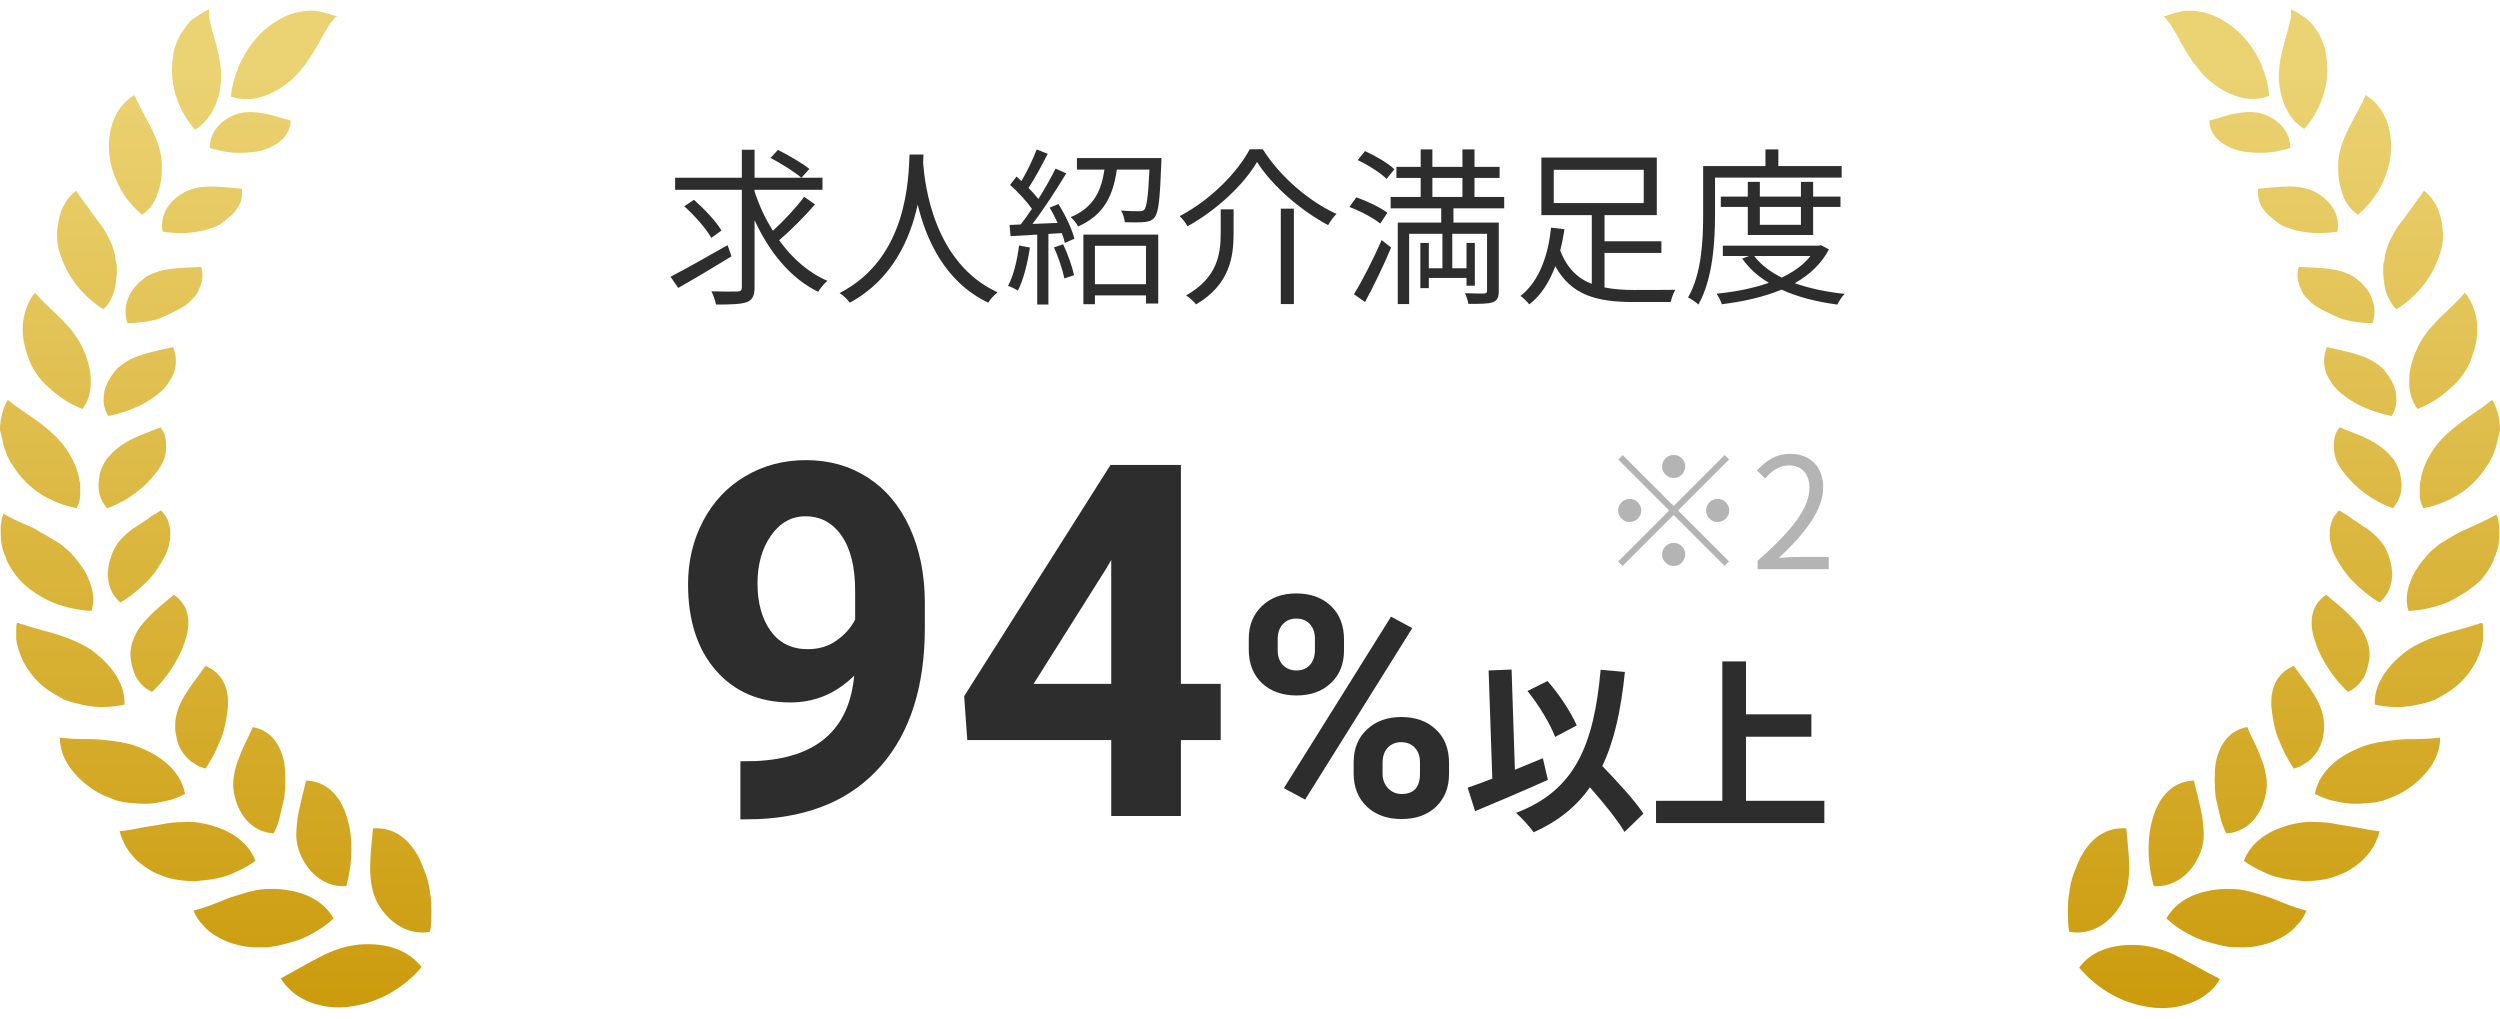 <svg width="162" height="66" viewBox="0 0 162 66" fill="none" xmlns="http://www.w3.org/2000/svg">
<path d="M14.319 5.298C14.364 4.933 14.319 4.523 14.273 4.158C14.227 3.793 14.136 3.383 14.045 3.018C13.954 2.653 13.817 2.243 13.726 1.878C13.68 1.695 13.634 1.467 13.589 1.285C13.543 1.194 13.543 1.057 13.543 0.966V0.783C13.543 0.738 13.543 0.647 13.543 0.601C13.406 0.692 13.361 0.692 13.27 0.738C13.178 0.783 13.133 0.829 13.042 0.875C12.905 0.966 12.768 1.057 12.631 1.148C12.449 1.239 12.312 1.376 12.221 1.513C12.084 1.65 11.993 1.787 11.902 1.923C11.491 2.471 11.218 3.2 11.172 4.021C10.99 5.617 11.628 7.259 12.631 8.399C13.543 7.852 14.182 6.803 14.319 5.298Z" fill="url(#paint0_linear_3994_9475)"/>
<path d="M18.742 5.298C19.061 5.024 19.335 4.751 19.608 4.386C19.882 4.067 20.11 3.702 20.338 3.337C20.566 2.972 20.794 2.562 20.976 2.197C21.113 2.015 21.204 1.832 21.341 1.604C21.387 1.513 21.478 1.422 21.569 1.331L21.66 1.194C21.706 1.148 21.751 1.103 21.843 1.057C21.66 1.012 21.615 0.966 21.523 0.966C21.432 0.92 21.341 0.92 21.25 0.875C21.067 0.829 20.885 0.784 20.703 0.738C20.52 0.692 20.338 0.692 20.155 0.692C19.973 0.692 19.791 0.692 19.608 0.738C18.833 0.829 18.103 1.194 17.374 1.741C15.96 2.881 15.139 4.614 14.957 6.256C16.097 6.666 17.419 6.347 18.742 5.298Z" fill="url(#paint1_linear_3994_9475)"/>
<path d="M18.012 7.578C17.693 7.487 17.419 7.396 17.1 7.35C16.781 7.304 16.507 7.259 16.188 7.259C15.915 7.259 15.595 7.304 15.322 7.396C14.182 7.806 13.589 8.672 13.589 9.584C14.182 9.767 14.82 9.904 15.459 9.904C16.097 9.904 16.69 9.858 17.191 9.676C18.24 9.311 18.833 8.627 18.833 7.806C18.605 7.76 18.331 7.669 18.012 7.578Z" fill="url(#paint2_linear_3994_9475)"/>
<path d="M7.251 10.907C7.387 11.317 7.524 11.682 7.707 12.047C8.071 12.776 8.619 13.415 9.211 13.916C9.667 13.597 10.032 13.141 10.215 12.548C10.306 12.275 10.397 11.956 10.443 11.636C10.488 11.317 10.488 10.952 10.488 10.542C10.443 9.767 10.169 9.037 9.804 8.308C9.439 7.578 9.029 6.894 8.71 6.164C7.661 6.757 6.977 8.08 7.068 9.721C7.068 10.132 7.159 10.542 7.251 10.907Z" fill="url(#paint3_linear_3994_9475)"/>
<path d="M15.367 13.506C15.504 13.324 15.595 13.096 15.641 12.913C15.687 12.685 15.687 12.457 15.687 12.229C14.41 12.138 13.042 11.864 11.947 12.457C10.853 13.05 10.351 14.053 10.534 15.011C11.172 15.102 11.856 15.148 12.495 15.056C12.814 15.011 13.133 14.965 13.407 14.874C13.68 14.783 13.999 14.692 14.227 14.555C14.729 14.19 15.139 13.871 15.367 13.506Z" fill="url(#paint4_linear_3994_9475)"/>
<path d="M4.925 18.431C5.426 19.069 6.065 19.662 6.703 20.027C6.931 19.845 7.068 19.616 7.205 19.343C7.342 19.069 7.433 18.796 7.478 18.522C7.524 18.203 7.57 17.884 7.57 17.564C7.57 17.473 7.57 17.382 7.57 17.291C7.57 17.2 7.57 17.108 7.524 17.017C7.478 16.835 7.478 16.652 7.433 16.47C7.342 16.06 7.205 15.695 7.022 15.376C6.84 15.011 6.658 14.692 6.384 14.372C6.156 14.053 5.882 13.688 5.654 13.369C5.426 13.05 5.153 12.685 4.925 12.366C4.423 12.731 4.058 13.324 3.876 13.962C3.785 14.281 3.739 14.646 3.693 15.056C3.693 15.421 3.693 15.832 3.83 16.242C4.058 17.017 4.423 17.792 4.925 18.431Z" fill="url(#paint5_linear_3994_9475)"/>
<path d="M11.993 19.799C12.13 19.708 12.221 19.616 12.312 19.525C12.403 19.434 12.495 19.343 12.586 19.252C12.768 19.069 12.859 18.841 12.95 18.613C13.133 18.203 13.178 17.747 13.042 17.291C12.403 17.336 11.719 17.336 11.035 17.428C10.716 17.473 10.397 17.519 10.078 17.656C9.804 17.747 9.485 17.884 9.257 18.112C8.983 18.294 8.801 18.522 8.618 18.75C8.436 18.978 8.345 19.206 8.254 19.48C8.071 19.981 8.117 20.483 8.254 20.939C8.938 20.939 9.622 20.848 10.26 20.665C10.898 20.392 11.491 20.118 11.993 19.799Z" fill="url(#paint6_linear_3994_9475)"/>
<path d="M2.371 24.222C2.599 24.587 2.918 24.906 3.238 25.18C3.876 25.773 4.56 26.183 5.335 26.502C5.7 26.046 5.882 25.453 5.882 24.815C5.882 24.496 5.882 24.177 5.791 23.812C5.7 23.447 5.609 23.082 5.426 22.717C5.29 22.352 5.062 21.988 4.834 21.669C4.697 21.486 4.606 21.349 4.469 21.212C4.332 21.076 4.195 20.893 4.058 20.756C3.466 20.164 2.827 19.616 2.28 18.978C2.052 19.206 1.915 19.48 1.778 19.799C1.642 20.118 1.55 20.437 1.505 20.802C1.414 21.532 1.505 22.307 1.824 23.128C1.915 23.492 2.143 23.903 2.371 24.222Z" fill="url(#paint7_linear_3994_9475)"/>
<path d="M7.022 24.678C6.977 24.815 6.885 24.952 6.84 25.088C6.794 25.225 6.749 25.362 6.749 25.499C6.657 26.046 6.749 26.548 7.022 26.958C7.706 26.821 8.39 26.593 8.983 26.32C9.302 26.183 9.576 26 9.85 25.818C10.123 25.636 10.351 25.453 10.579 25.225C10.807 24.997 10.944 24.769 11.081 24.541C11.217 24.313 11.309 24.085 11.354 23.857C11.445 23.401 11.4 22.945 11.217 22.489C10.898 22.581 10.534 22.626 10.214 22.717C9.895 22.808 9.53 22.854 9.211 22.991C8.573 23.173 7.98 23.492 7.524 23.948C7.341 24.177 7.159 24.45 7.022 24.678Z" fill="url(#paint8_linear_3994_9475)"/>
<path d="M0.274 29.01C0.41 29.375 0.547 29.785 0.821 30.15C1.049 30.515 1.322 30.88 1.642 31.199C1.961 31.518 2.28 31.792 2.645 32.02C3.374 32.476 4.195 32.795 4.97 32.932C5.107 32.658 5.198 32.385 5.198 32.066C5.198 31.929 5.198 31.746 5.198 31.61C5.198 31.473 5.198 31.29 5.153 31.154C5.062 30.515 4.788 29.831 4.332 29.147C3.876 28.463 3.238 27.916 2.599 27.414C1.915 26.913 1.186 26.457 0.502 25.909C0.182 26.457 0 27.141 0 27.87C0.091 28.235 0.182 28.645 0.274 29.01Z" fill="url(#paint9_linear_3994_9475)"/>
<path d="M6.384 31.473C6.384 31.746 6.43 32.02 6.521 32.248C6.612 32.476 6.749 32.704 6.931 32.932C7.615 32.704 8.254 32.339 8.801 31.929C9.074 31.701 9.348 31.518 9.576 31.245C9.804 31.017 10.032 30.743 10.214 30.515C10.306 30.378 10.397 30.241 10.443 30.15C10.534 30.013 10.579 29.877 10.625 29.785C10.716 29.512 10.762 29.284 10.762 29.056C10.762 28.919 10.762 28.828 10.762 28.691C10.762 28.554 10.716 28.463 10.716 28.326C10.671 28.098 10.534 27.87 10.397 27.688C9.758 27.961 9.074 28.189 8.436 28.509C7.843 28.828 7.296 29.238 6.886 29.785C6.703 30.059 6.566 30.378 6.475 30.652C6.43 30.88 6.384 31.199 6.384 31.473Z" fill="url(#paint10_linear_3994_9475)"/>
<path d="M3.42 39.042C4.241 39.361 5.061 39.544 5.928 39.59C6.11 38.997 6.065 38.404 5.837 37.766C5.791 37.674 5.791 37.629 5.745 37.538C5.7 37.446 5.7 37.401 5.654 37.309C5.563 37.173 5.517 36.99 5.381 36.853C5.198 36.534 4.925 36.215 4.651 35.896C4.514 35.759 4.332 35.577 4.195 35.486C4.058 35.349 3.876 35.212 3.693 35.121C3.329 34.893 2.964 34.665 2.599 34.482C2.234 34.209 1.824 34.072 1.413 33.889C1.003 33.707 0.638 33.525 0.228 33.297C0.182 33.433 0.091 33.616 0.091 33.798C0.091 33.889 0.045 33.981 0.045 34.072C0.045 34.163 0.045 34.254 0.045 34.345C0.045 34.71 0.045 35.075 0.137 35.44C0.182 35.622 0.228 35.805 0.319 35.987C0.365 36.078 0.41 36.169 0.41 36.261C0.456 36.352 0.501 36.443 0.547 36.534C0.729 36.899 1.003 37.264 1.277 37.583C1.824 38.176 2.599 38.678 3.42 39.042Z" fill="url(#paint11_linear_3994_9475)"/>
<path d="M7.798 39.042C8.436 38.678 9.029 38.176 9.53 37.674C10.032 37.173 10.397 36.58 10.716 35.987C10.853 35.668 10.944 35.394 10.99 35.121C11.035 34.984 11.035 34.847 11.035 34.71C11.035 34.573 11.035 34.437 11.035 34.345C10.99 34.117 10.944 33.844 10.853 33.661C10.762 33.433 10.579 33.251 10.442 33.069C10.123 33.251 9.804 33.433 9.53 33.661C9.211 33.844 8.938 34.072 8.618 34.254C8.071 34.665 7.524 35.166 7.296 35.805C7.159 36.124 7.068 36.443 7.022 36.762C7.022 36.899 6.977 37.081 6.977 37.218C6.977 37.355 7.022 37.492 7.022 37.629C7.114 38.221 7.387 38.678 7.798 39.042Z" fill="url(#paint12_linear_3994_9475)"/>
<path d="M5.472 45.7C6.338 45.882 7.25 45.837 8.071 45.654C8.117 44.423 7.387 43.238 6.019 42.189C5.29 41.687 4.514 41.368 3.648 41.094C3.238 40.958 2.782 40.866 2.371 40.73C2.143 40.684 1.915 40.593 1.733 40.547C1.642 40.502 1.505 40.456 1.414 40.456C1.322 40.41 1.186 40.365 1.094 40.365C1.049 40.547 1.049 40.73 1.049 40.866C1.049 41.049 1.049 41.231 1.049 41.414C1.094 41.824 1.231 42.189 1.368 42.554C1.505 42.918 1.733 43.283 2.006 43.648C2.28 44.013 2.599 44.332 2.964 44.606C3.329 44.879 3.739 45.107 4.15 45.335C4.606 45.518 5.062 45.609 5.472 45.7Z" fill="url(#paint13_linear_3994_9475)"/>
<path d="M8.71 43.648C8.938 44.195 9.348 44.606 9.85 44.834C10.397 44.332 10.898 43.694 11.263 43.101C11.446 42.782 11.628 42.462 11.765 42.143C11.902 41.824 11.993 41.505 12.084 41.231C12.403 40 12.084 39.088 11.263 38.541C10.716 38.997 10.078 39.498 9.622 40C9.348 40.274 9.12 40.547 8.938 40.821C8.755 41.14 8.618 41.459 8.527 41.778C8.436 42.143 8.436 42.462 8.482 42.782C8.527 43.101 8.618 43.374 8.71 43.648Z" fill="url(#paint14_linear_3994_9475)"/>
<path d="M9.439 52.084C9.895 52.084 10.351 51.993 10.762 51.902C11.218 51.81 11.628 51.628 11.993 51.446C11.765 50.214 10.807 49.166 9.166 48.482C8.345 48.117 7.479 48.026 6.612 47.934C6.156 47.889 5.7 47.889 5.244 47.889C4.788 47.889 4.332 47.843 3.876 47.798C3.876 48.527 4.15 49.257 4.651 49.895C5.153 50.534 5.837 51.126 6.703 51.537C6.931 51.628 7.159 51.719 7.387 51.81C7.615 51.902 7.843 51.947 8.071 51.993C8.527 52.038 8.983 52.084 9.439 52.084Z" fill="url(#paint15_linear_3994_9475)"/>
<path d="M11.492 48.026C11.583 48.345 11.72 48.618 11.902 48.846C12.084 49.074 12.267 49.302 12.54 49.439C12.677 49.53 12.768 49.576 12.905 49.667C13.042 49.713 13.179 49.758 13.316 49.804C13.543 49.485 13.726 49.12 13.908 48.801C14.091 48.436 14.228 48.071 14.364 47.752C14.501 47.387 14.592 47.022 14.638 46.703C14.684 46.521 14.684 46.338 14.729 46.202C14.729 46.019 14.775 45.882 14.775 45.7C14.82 44.377 14.273 43.557 13.316 43.146C12.449 44.377 11.309 45.609 11.355 47.068C11.355 47.25 11.355 47.433 11.4 47.615C11.446 47.706 11.446 47.889 11.492 48.026Z" fill="url(#paint16_linear_3994_9475)"/>
<path d="M17.739 53.999C17.921 53.634 18.058 53.27 18.149 52.859C18.24 52.449 18.332 52.084 18.423 51.674C18.514 50.898 18.514 50.123 18.423 49.439C18.149 48.071 17.42 47.296 16.371 47.114C16.234 47.478 16.052 47.843 15.869 48.208C15.687 48.573 15.55 48.938 15.413 49.302C15.276 49.667 15.185 50.032 15.14 50.397C15.094 50.762 15.094 51.126 15.185 51.491C15.504 53.042 16.553 53.954 17.739 53.999Z" fill="url(#paint17_linear_3994_9475)"/>
<path d="M14.045 56.918C14.501 56.826 14.957 56.69 15.367 56.462C15.778 56.279 16.188 56.051 16.553 55.778C16.097 54.592 14.957 53.726 13.178 53.361C12.723 53.27 12.312 53.224 11.856 53.27C11.4 53.27 10.99 53.315 10.534 53.406C10.078 53.498 9.622 53.543 9.166 53.634C8.71 53.726 8.254 53.817 7.752 53.862C7.843 54.227 7.98 54.546 8.162 54.866C8.345 55.185 8.618 55.504 8.892 55.778C9.211 56.051 9.53 56.279 9.941 56.507C10.351 56.69 10.762 56.872 11.218 56.963C11.674 57.054 12.175 57.1 12.631 57.1C13.133 57.054 13.634 57.009 14.045 56.918Z" fill="url(#paint18_linear_3994_9475)"/>
<path d="M19.836 50.579C19.654 51.355 19.426 52.175 19.289 52.951C19.243 53.361 19.198 53.726 19.198 54.136C19.198 54.501 19.289 54.911 19.426 55.276C20.018 56.735 21.204 57.511 22.435 57.419C22.891 55.823 22.891 54.045 22.39 52.677C21.888 51.309 20.976 50.625 19.836 50.579Z" fill="url(#paint19_linear_3994_9475)"/>
<path d="M27.862 60.383C27.953 59.973 27.953 59.517 27.953 59.106C27.953 58.696 27.953 58.24 27.862 57.83C27.816 57.419 27.725 57.009 27.588 56.644C27.451 56.279 27.315 55.914 27.132 55.55C26.402 54.182 25.354 53.589 24.168 53.68C24.031 55.322 23.712 57.146 24.487 58.559C25.308 59.973 26.631 60.611 27.862 60.383Z" fill="url(#paint20_linear_3994_9475)"/>
<path d="M21.615 59.517C20.976 58.377 19.699 57.693 17.875 57.602C17.419 57.602 16.963 57.602 16.553 57.693C16.097 57.784 15.687 57.921 15.231 58.058C14.775 58.195 14.364 58.377 13.908 58.559C13.452 58.742 12.996 58.879 12.54 59.015C12.677 59.335 12.859 59.654 13.133 59.927C13.361 60.201 13.68 60.475 13.999 60.657C14.683 61.067 15.504 61.341 16.462 61.387C16.69 61.387 16.918 61.387 17.191 61.387C17.419 61.387 17.647 61.341 17.921 61.295C18.377 61.204 18.833 61.067 19.289 60.931C20.155 60.611 20.976 60.11 21.615 59.517Z" fill="url(#paint21_linear_3994_9475)"/>
<path d="M23.303 61.204C22.847 61.25 22.391 61.341 21.98 61.478C21.57 61.614 21.114 61.797 20.704 62.025C19.883 62.435 19.062 62.937 18.196 63.393C18.925 64.624 20.476 65.399 22.391 65.263C23.349 65.171 24.261 64.898 25.127 64.442C25.948 63.986 26.723 63.393 27.316 62.663C26.495 61.614 25.127 61.067 23.303 61.204Z" fill="url(#paint22_linear_3994_9475)"/>
<path d="M147.681 5.298C147.636 4.933 147.681 4.523 147.727 4.158C147.773 3.793 147.864 3.383 147.955 3.018C148.046 2.653 148.183 2.243 148.274 1.878C148.32 1.695 148.365 1.467 148.411 1.285C148.457 1.194 148.457 1.057 148.457 0.966V0.783C148.457 0.738 148.457 0.647 148.457 0.601C148.593 0.692 148.639 0.692 148.73 0.738C148.821 0.783 148.867 0.829 148.958 0.875C149.095 0.966 149.232 1.057 149.369 1.148C149.505 1.239 149.642 1.376 149.733 1.467C149.87 1.604 149.961 1.741 150.053 1.878C150.463 2.425 150.737 3.155 150.782 3.976C150.965 5.572 150.326 7.213 149.323 8.353C148.457 7.852 147.818 6.803 147.681 5.298Z" fill="url(#paint23_linear_3994_9475)"/>
<path d="M143.258 5.298C142.939 5.024 142.665 4.751 142.392 4.386C142.118 4.067 141.89 3.702 141.662 3.337C141.434 2.972 141.206 2.562 141.024 2.197C140.887 2.015 140.796 1.832 140.659 1.604C140.613 1.513 140.522 1.422 140.431 1.331L140.34 1.194C140.294 1.148 140.249 1.103 140.157 1.057C140.34 1.057 140.385 1.012 140.522 0.966C140.613 0.92 140.705 0.92 140.796 0.875C140.978 0.829 141.161 0.784 141.343 0.738C141.525 0.692 141.708 0.692 141.89 0.692C142.073 0.692 142.255 0.692 142.437 0.738C143.213 0.829 143.942 1.194 144.672 1.741C146.085 2.836 146.906 4.568 147.043 6.21C145.903 6.666 144.581 6.347 143.258 5.298Z" fill="url(#paint24_linear_3994_9475)"/>
<path d="M143.988 7.578C144.307 7.487 144.58 7.396 144.9 7.35C145.219 7.304 145.492 7.259 145.812 7.259C146.085 7.259 146.405 7.304 146.678 7.396C147.818 7.806 148.411 8.672 148.411 9.584C147.818 9.767 147.18 9.904 146.541 9.904C145.903 9.904 145.31 9.858 144.808 9.676C143.76 9.311 143.167 8.627 143.167 7.806C143.395 7.76 143.668 7.669 143.988 7.578Z" fill="url(#paint25_linear_3994_9475)"/>
<path d="M154.749 10.907C154.613 11.317 154.476 11.682 154.293 12.047C153.929 12.776 153.381 13.415 152.789 13.916C152.333 13.597 151.968 13.141 151.785 12.548C151.694 12.275 151.603 11.956 151.557 11.636C151.512 11.317 151.512 10.952 151.512 10.542C151.557 9.767 151.831 9.037 152.196 8.308C152.561 7.578 152.971 6.894 153.29 6.164C154.339 6.757 155.023 8.08 154.932 9.721C154.932 10.132 154.841 10.542 154.749 10.907Z" fill="url(#paint26_linear_3994_9475)"/>
<path d="M146.633 13.506C146.496 13.324 146.405 13.096 146.359 12.913C146.313 12.685 146.313 12.457 146.313 12.229C147.59 12.138 148.958 11.864 150.053 12.457C151.147 13.05 151.649 14.053 151.466 15.011C150.828 15.102 150.144 15.148 149.505 15.056C149.186 15.011 148.867 14.965 148.593 14.874C148.32 14.783 148.001 14.692 147.773 14.555C147.271 14.19 146.861 13.871 146.633 13.506Z" fill="url(#paint27_linear_3994_9475)"/>
<path d="M157.075 18.431C156.574 19.069 155.935 19.662 155.297 20.027C155.069 19.845 154.932 19.616 154.795 19.343C154.658 19.069 154.567 18.796 154.521 18.522C154.476 18.203 154.43 17.884 154.43 17.564C154.43 17.473 154.43 17.382 154.43 17.291C154.43 17.2 154.43 17.108 154.476 17.017C154.521 16.835 154.521 16.652 154.567 16.47C154.658 16.06 154.795 15.695 154.978 15.376C155.16 15.011 155.342 14.692 155.616 14.372C155.844 14.053 156.118 13.688 156.346 13.369C156.574 13.05 156.847 12.685 157.075 12.366C157.577 12.731 157.942 13.324 158.124 13.962C158.215 14.281 158.261 14.646 158.306 15.056C158.306 15.421 158.306 15.832 158.17 16.242C157.942 17.017 157.577 17.792 157.075 18.431Z" fill="url(#paint28_linear_3994_9475)"/>
<path d="M150.007 19.799C149.87 19.708 149.779 19.616 149.688 19.525C149.597 19.434 149.505 19.343 149.414 19.252C149.232 19.069 149.141 18.841 149.049 18.613C148.867 18.203 148.821 17.747 148.958 17.291C149.597 17.336 150.281 17.336 150.965 17.428C151.284 17.473 151.603 17.519 151.922 17.656C152.196 17.747 152.515 17.884 152.743 18.112C153.017 18.294 153.199 18.522 153.381 18.75C153.564 18.978 153.655 19.206 153.746 19.48C153.929 19.981 153.883 20.483 153.746 20.939C153.062 20.939 152.378 20.848 151.74 20.665C151.101 20.392 150.509 20.118 150.007 19.799Z" fill="url(#paint29_linear_3994_9475)"/>
<path d="M159.629 24.222C159.401 24.587 159.081 24.906 158.762 25.18C158.124 25.773 157.44 26.183 156.665 26.502C156.3 26.046 156.117 25.453 156.117 24.815C156.117 24.496 156.117 24.177 156.209 23.812C156.3 23.447 156.391 23.082 156.573 22.717C156.71 22.352 156.938 21.988 157.166 21.669C157.303 21.486 157.394 21.349 157.531 21.212C157.668 21.076 157.805 20.893 157.941 20.756C158.534 20.164 159.173 19.616 159.72 18.978C159.948 19.206 160.085 19.48 160.221 19.799C160.358 20.118 160.449 20.437 160.495 20.802C160.586 21.532 160.495 22.307 160.176 23.128C160.085 23.492 159.857 23.903 159.629 24.222Z" fill="url(#paint30_linear_3994_9475)"/>
<path d="M154.978 24.678C155.023 24.815 155.114 24.952 155.16 25.088C155.206 25.225 155.251 25.362 155.251 25.499C155.342 26.046 155.251 26.548 154.978 26.958C154.293 26.821 153.609 26.593 153.017 26.32C152.697 26.183 152.424 26 152.15 25.818C151.877 25.636 151.649 25.453 151.421 25.225C151.193 24.997 151.056 24.769 150.919 24.541C150.782 24.313 150.691 24.085 150.645 23.857C150.554 23.401 150.6 22.945 150.782 22.489C151.101 22.581 151.466 22.626 151.785 22.717C152.105 22.808 152.469 22.854 152.789 22.991C153.427 23.173 154.02 23.492 154.476 23.948C154.658 24.177 154.841 24.45 154.978 24.678Z" fill="url(#paint31_linear_3994_9475)"/>
<path d="M161.726 29.01C161.59 29.375 161.453 29.785 161.179 30.15C160.951 30.515 160.678 30.88 160.358 31.199C160.039 31.518 159.72 31.792 159.355 32.02C158.626 32.476 157.805 32.795 157.03 32.932C156.893 32.658 156.802 32.385 156.802 32.066C156.802 31.929 156.802 31.746 156.802 31.61C156.802 31.473 156.802 31.29 156.847 31.154C156.938 30.515 157.212 29.831 157.668 29.147C158.124 28.463 158.762 27.916 159.401 27.414C160.085 26.913 160.814 26.457 161.498 25.909C161.818 26.457 162 27.141 162 27.87C161.909 28.235 161.818 28.645 161.726 29.01Z" fill="url(#paint32_linear_3994_9475)"/>
<path d="M155.616 31.473C155.616 31.746 155.57 32.02 155.479 32.248C155.388 32.476 155.251 32.704 155.069 32.932C154.385 32.704 153.746 32.339 153.199 31.929C152.925 31.701 152.652 31.518 152.424 31.245C152.196 31.017 151.968 30.743 151.785 30.515C151.694 30.378 151.603 30.241 151.557 30.15C151.466 30.013 151.421 29.877 151.375 29.785C151.284 29.512 151.238 29.284 151.238 29.056C151.238 28.919 151.238 28.828 151.238 28.691C151.238 28.554 151.284 28.463 151.284 28.326C151.329 28.098 151.466 27.87 151.603 27.688C152.241 27.961 152.925 28.189 153.564 28.509C154.157 28.828 154.704 29.238 155.114 29.785C155.297 30.059 155.433 30.378 155.525 30.652C155.57 30.88 155.616 31.199 155.616 31.473Z" fill="url(#paint33_linear_3994_9475)"/>
<path d="M158.58 39.042C157.759 39.362 156.938 39.544 156.072 39.59C155.889 38.997 155.935 38.404 156.163 37.766C156.209 37.674 156.209 37.629 156.254 37.538C156.3 37.446 156.3 37.401 156.346 37.309C156.437 37.173 156.482 36.99 156.619 36.853C156.802 36.534 157.075 36.215 157.349 35.896C157.486 35.759 157.668 35.577 157.805 35.486C157.942 35.349 158.124 35.212 158.306 35.121C158.671 34.893 159.036 34.665 159.401 34.482C159.811 34.3 160.176 34.117 160.586 33.935C160.997 33.753 161.362 33.57 161.772 33.342C161.818 33.479 161.909 33.661 161.909 33.844C161.909 33.935 161.954 34.026 161.954 34.117C161.954 34.209 161.954 34.3 161.954 34.391C161.954 34.756 161.954 35.121 161.863 35.486C161.818 35.668 161.772 35.85 161.681 36.033C161.635 36.124 161.59 36.215 161.59 36.306C161.544 36.398 161.498 36.489 161.453 36.58C161.27 36.945 160.997 37.309 160.723 37.629C160.13 38.176 159.355 38.678 158.58 39.042Z" fill="url(#paint34_linear_3994_9475)"/>
<path d="M154.202 39.042C153.564 38.678 152.971 38.176 152.469 37.674C151.968 37.173 151.603 36.58 151.284 35.987C151.147 35.668 151.056 35.394 151.01 35.121C150.965 34.984 150.965 34.847 150.965 34.71C150.965 34.573 150.965 34.437 150.965 34.345C151.01 34.117 151.056 33.844 151.147 33.661C151.238 33.433 151.421 33.251 151.557 33.069C151.877 33.251 152.196 33.433 152.469 33.661C152.789 33.844 153.062 34.072 153.381 34.254C153.929 34.665 154.476 35.166 154.704 35.805C154.841 36.124 154.932 36.443 154.977 36.762C154.977 36.899 155.023 37.081 155.023 37.218C155.023 37.355 154.977 37.492 154.977 37.629C154.886 38.221 154.613 38.678 154.202 39.042Z" fill="url(#paint35_linear_3994_9475)"/>
<path d="M156.482 45.7C155.616 45.882 154.704 45.837 153.883 45.654C153.837 44.423 154.567 43.238 155.935 42.189C156.665 41.687 157.44 41.368 158.306 41.094C158.717 40.958 159.173 40.866 159.583 40.73C159.811 40.684 160.039 40.593 160.221 40.547C160.313 40.502 160.449 40.456 160.541 40.456C160.632 40.41 160.769 40.365 160.86 40.365C160.905 40.547 160.905 40.73 160.905 40.866C160.905 41.049 160.905 41.231 160.905 41.414C160.86 41.778 160.769 42.143 160.586 42.554C160.449 42.918 160.221 43.283 159.948 43.648C159.674 44.013 159.355 44.332 158.99 44.606C158.625 44.879 158.215 45.107 157.805 45.335C157.394 45.518 156.938 45.609 156.482 45.7Z" fill="url(#paint36_linear_3994_9475)"/>
<path d="M153.29 43.648C153.062 44.195 152.652 44.606 152.15 44.834C151.603 44.332 151.101 43.694 150.737 43.101C150.554 42.782 150.372 42.462 150.235 42.143C150.098 41.824 150.007 41.505 149.916 41.231C149.597 40 149.916 39.088 150.737 38.541C151.284 38.997 151.922 39.498 152.378 40C152.652 40.274 152.88 40.547 153.062 40.821C153.245 41.14 153.381 41.459 153.473 41.778C153.564 42.143 153.564 42.462 153.518 42.782C153.473 43.101 153.381 43.374 153.29 43.648Z" fill="url(#paint37_linear_3994_9475)"/>
<path d="M152.561 52.084C152.105 52.084 151.649 51.993 151.238 51.902C150.782 51.81 150.372 51.628 150.007 51.446C150.235 50.214 151.193 49.166 152.834 48.482C153.655 48.117 154.521 48.026 155.388 47.934C155.844 47.889 156.3 47.889 156.756 47.889C157.212 47.889 157.668 47.843 158.124 47.798C158.124 48.527 157.85 49.257 157.349 49.895C156.847 50.534 156.163 51.126 155.297 51.537C155.069 51.628 154.841 51.719 154.613 51.81C154.385 51.902 154.157 51.947 153.929 51.993C153.473 52.038 153.017 52.084 152.561 52.084Z" fill="url(#paint38_linear_3994_9475)"/>
<path d="M150.463 48.026C150.372 48.345 150.235 48.618 150.053 48.846C149.87 49.074 149.688 49.302 149.414 49.439C149.277 49.53 149.186 49.576 149.049 49.667C148.913 49.713 148.776 49.758 148.639 49.804C148.411 49.485 148.229 49.12 148.046 48.801C147.864 48.436 147.727 48.071 147.59 47.752C147.453 47.387 147.362 47.022 147.317 46.703C147.271 46.521 147.271 46.338 147.225 46.202C147.225 46.019 147.18 45.882 147.18 45.7C147.134 44.377 147.681 43.557 148.639 43.146C149.505 44.377 150.645 45.609 150.6 47.068C150.6 47.25 150.6 47.433 150.554 47.615C150.554 47.706 150.509 47.889 150.463 48.026Z" fill="url(#paint39_linear_3994_9475)"/>
<path d="M144.261 53.999C144.079 53.634 143.942 53.27 143.851 52.859C143.76 52.449 143.669 52.084 143.577 51.674C143.486 50.898 143.486 50.123 143.577 49.439C143.851 48.071 144.581 47.296 145.629 47.114C145.766 47.478 145.949 47.843 146.131 48.208C146.313 48.573 146.45 48.938 146.587 49.302C146.724 49.667 146.815 50.032 146.861 50.397C146.906 50.762 146.906 51.126 146.815 51.491C146.496 53.042 145.447 53.954 144.261 53.999Z" fill="url(#paint40_linear_3994_9475)"/>
<path d="M147.909 56.918C147.453 56.826 146.997 56.69 146.587 56.462C146.177 56.279 145.766 56.051 145.401 55.778C145.857 54.592 146.997 53.726 148.776 53.361C149.232 53.27 149.642 53.224 150.098 53.27C150.554 53.27 150.965 53.315 151.421 53.406C151.877 53.498 152.333 53.543 152.789 53.634C153.245 53.726 153.701 53.817 154.202 53.862C154.111 54.227 153.974 54.546 153.792 54.866C153.609 55.185 153.336 55.504 153.062 55.778C152.743 56.051 152.424 56.279 152.013 56.507C151.603 56.69 151.193 56.872 150.737 56.963C150.281 57.054 149.779 57.1 149.323 57.1C148.821 57.054 148.365 57.009 147.909 56.918Z" fill="url(#paint41_linear_3994_9475)"/>
<path d="M142.164 50.579C142.346 51.355 142.574 52.175 142.711 52.951C142.757 53.361 142.802 53.726 142.802 54.136C142.802 54.501 142.711 54.911 142.574 55.276C141.981 56.735 140.796 57.511 139.565 57.419C139.109 55.823 139.109 54.045 139.61 52.677C140.112 51.309 141.024 50.625 142.164 50.579Z" fill="url(#paint42_linear_3994_9475)"/>
<path d="M134.092 60.383C134.001 59.973 134.001 59.517 134.001 59.106C134.001 58.696 134.001 58.24 134.092 57.83C134.138 57.419 134.229 57.009 134.366 56.644C134.503 56.279 134.64 55.914 134.822 55.55C135.552 54.182 136.6 53.589 137.786 53.68C137.923 55.322 138.242 57.146 137.467 58.559C136.646 59.973 135.369 60.611 134.092 60.383Z" fill="url(#paint43_linear_3994_9475)"/>
<path d="M140.385 59.517C141.024 58.377 142.3 57.693 144.124 57.602C144.581 57.602 145.037 57.602 145.447 57.693C145.903 57.784 146.313 57.921 146.769 58.058C147.225 58.195 147.636 58.377 148.092 58.559C148.548 58.742 149.004 58.879 149.46 59.015C149.323 59.335 149.141 59.654 148.867 59.927C148.639 60.201 148.32 60.475 148.001 60.657C147.317 61.067 146.496 61.341 145.538 61.387C145.31 61.387 145.082 61.387 144.809 61.387C144.581 61.387 144.352 61.341 144.079 61.295C143.623 61.204 143.167 61.067 142.711 60.931C141.844 60.611 141.024 60.11 140.385 59.517Z" fill="url(#paint44_linear_3994_9475)"/>
<path d="M141.297 62.071C140.887 61.843 140.476 61.66 140.02 61.523C139.61 61.386 139.154 61.295 138.698 61.25C136.874 61.113 135.46 61.66 134.731 62.709C135.324 63.393 136.053 64.031 136.92 64.487C137.74 64.943 138.698 65.217 139.656 65.308C141.571 65.445 143.167 64.67 143.851 63.438C142.939 62.983 142.118 62.481 141.297 62.071Z" fill="url(#paint45_linear_3994_9475)"/>
<path d="M55.352 43.784C54.175 44.941 52.8 45.519 51.227 45.519C49.216 45.519 47.607 44.831 46.398 43.456C45.19 42.071 44.586 40.206 44.586 37.862C44.586 36.373 44.909 35.008 45.555 33.769C46.211 32.519 47.122 31.55 48.289 30.863C49.456 30.165 50.768 29.816 52.227 29.816C53.727 29.816 55.06 30.191 56.227 30.941C57.393 31.691 58.3 32.769 58.945 34.175C59.591 35.581 59.919 37.191 59.93 39.003V40.675C59.93 44.467 58.987 47.446 57.102 49.612C55.216 51.779 52.544 52.935 49.086 53.081L47.977 53.097V49.331L48.977 49.316C52.904 49.139 55.029 47.295 55.352 43.784ZM52.336 42.066C53.065 42.066 53.69 41.878 54.211 41.503C54.742 41.128 55.143 40.675 55.414 40.144V38.284C55.414 36.753 55.122 35.566 54.539 34.722C53.956 33.878 53.175 33.456 52.195 33.456C51.289 33.456 50.544 33.873 49.961 34.706C49.378 35.529 49.086 36.566 49.086 37.816C49.086 39.055 49.367 40.076 49.93 40.878C50.503 41.67 51.305 42.066 52.336 42.066ZM76.523 44.316H79.102V47.956H76.523V52.878H72.008V47.956H62.68L62.477 45.112L71.961 30.128H76.523V44.316ZM66.977 44.316H72.008V36.284L71.711 36.8L66.977 44.316ZM80.92 41.394C80.92 40.521 81.203 39.815 81.769 39.275C82.336 38.728 83.078 38.454 83.996 38.454C84.927 38.454 85.676 38.724 86.242 39.265C86.809 39.799 87.092 40.525 87.092 41.443V42.146C87.092 43.025 86.809 43.731 86.242 44.265C85.676 44.799 84.934 45.066 84.016 45.066C83.091 45.066 82.342 44.799 81.769 44.265C81.203 43.724 80.92 42.999 80.92 42.087V41.394ZM82.795 42.146C82.795 42.536 82.906 42.852 83.127 43.093C83.355 43.327 83.651 43.445 84.016 43.445C84.38 43.445 84.67 43.324 84.885 43.083C85.1 42.842 85.207 42.52 85.207 42.117V41.394C85.207 41.003 85.1 40.687 84.885 40.447C84.67 40.206 84.374 40.085 83.996 40.085C83.638 40.085 83.348 40.206 83.127 40.447C82.906 40.681 82.795 41.01 82.795 41.433V42.146ZM87.717 49.392C87.717 48.513 88.003 47.807 88.576 47.273C89.149 46.732 89.891 46.462 90.803 46.462C91.727 46.462 92.473 46.729 93.039 47.263C93.612 47.79 93.898 48.519 93.898 49.45V50.154C93.898 51.026 93.618 51.732 93.059 52.273C92.499 52.807 91.753 53.074 90.822 53.074C89.885 53.074 89.133 52.803 88.566 52.263C88 51.723 87.717 51.006 87.717 50.114V49.392ZM89.592 50.154C89.592 50.512 89.709 50.818 89.943 51.072C90.178 51.325 90.471 51.452 90.822 51.452C91.617 51.452 92.014 51.013 92.014 50.134V49.392C92.014 49.001 91.903 48.689 91.682 48.454C91.46 48.214 91.167 48.093 90.803 48.093C90.438 48.093 90.145 48.214 89.924 48.454C89.703 48.689 89.592 49.011 89.592 49.421V50.154ZM84.572 51.814L83.195 51.072L90.139 39.958L91.516 40.7L84.572 51.814ZM102.174 47.01C101.814 46.182 101.058 45.006 100.278 44.13L98.982 44.778C99.702 45.666 100.47 46.926 100.77 47.754L102.174 47.01ZM99.978 49.134C99.378 49.374 98.766 49.626 98.166 49.878L97.95 43.386L96.462 43.446L96.702 50.454C96.102 50.694 95.562 50.886 95.106 51.042L95.586 52.566C96.942 52.002 98.718 51.246 100.302 50.538L99.978 49.134ZM106.494 52.722C105.942 51.882 104.826 50.67 103.83 49.638C104.61 48.006 105.042 46.002 105.294 43.542L103.722 43.398C103.278 48.33 102.042 51.234 98.238 52.674C98.586 52.974 99.174 53.622 99.378 53.934C100.962 53.226 102.15 52.266 103.026 51.018C103.914 52.026 104.814 53.13 105.27 53.91L106.494 52.722ZM113.142 51.894V47.742H117.378V46.29H113.142V42.858H111.606V51.894H107.31V53.334H118.218V51.894H113.142Z" fill="#2D2D2D"/>
<path d="M108.453 30.978C108.043 30.978 107.703 30.638 107.703 30.228C107.703 29.818 108.043 29.478 108.453 29.478C108.863 29.478 109.203 29.818 109.203 30.228C109.203 30.638 108.863 30.978 108.453 30.978ZM108.453 32.788L111.753 29.488L112.043 29.778L108.743 33.078L112.043 36.378L111.753 36.668L108.453 33.368L105.143 36.678L104.853 36.388L108.163 33.078L104.863 29.778L105.153 29.488L108.453 32.788ZM106.353 33.078C106.353 33.488 106.013 33.828 105.603 33.828C105.193 33.828 104.853 33.488 104.853 33.078C104.853 32.668 105.193 32.328 105.603 32.328C106.013 32.328 106.353 32.668 106.353 33.078ZM110.553 33.078C110.553 32.668 110.893 32.328 111.303 32.328C111.713 32.328 112.053 32.668 112.053 33.078C112.053 33.488 111.713 33.828 111.303 33.828C110.893 33.828 110.553 33.488 110.553 33.078ZM108.453 35.178C108.863 35.178 109.203 35.518 109.203 35.928C109.203 36.338 108.863 36.678 108.453 36.678C108.043 36.678 107.703 36.338 107.703 35.928C107.703 35.518 108.043 35.178 108.453 35.178ZM113.893 36.878V36.338C116.193 34.328 117.253 32.868 117.253 31.608C117.253 30.768 116.813 30.158 115.903 30.158C115.303 30.158 114.783 30.528 114.383 31.008L113.853 30.488C114.453 29.838 115.083 29.408 116.013 29.408C117.323 29.408 118.143 30.268 118.143 31.578C118.143 33.038 116.993 34.528 115.273 36.158C115.653 36.128 116.103 36.088 116.473 36.088H118.503V36.878H113.893Z" fill="#B4B4B4"/>
<path d="M47.147 15.886C45.805 16.656 44.386 17.448 43.451 17.932L43.946 18.658C44.925 18.108 46.223 17.338 47.4 16.612L47.147 15.886ZM46.751 14.94C46.421 14.357 45.629 13.532 44.969 12.949L44.342 13.367C45.013 13.972 45.772 14.83 46.091 15.413L46.751 14.94ZM49.93 10.232C50.623 10.595 51.492 11.145 51.932 11.519L52.449 10.947C51.987 10.573 51.096 10.056 50.414 9.715L49.93 10.232ZM52.108 12.751C51.602 13.444 50.777 14.324 50.084 14.951C49.589 14.17 49.193 13.312 48.896 12.41V12.3H53.296V11.519H48.896V9.704H48.071V11.519H43.748V12.3H48.071V18.603C48.071 18.823 47.994 18.878 47.785 18.889C47.576 18.9 46.861 18.9 46.102 18.878C46.223 19.12 46.355 19.505 46.399 19.736C47.367 19.736 48.016 19.714 48.379 19.582C48.753 19.439 48.896 19.186 48.896 18.603V14.269C49.842 16.326 51.217 18.031 53.021 18.911C53.142 18.68 53.417 18.372 53.615 18.196C52.383 17.668 51.327 16.733 50.491 15.567C51.228 14.94 52.13 14.038 52.812 13.246L52.108 12.751ZM58.939 10.012C58.862 11.464 58.862 16.711 54.407 18.988C54.66 19.153 54.924 19.417 55.067 19.615C57.85 18.108 58.983 15.457 59.467 13.257C59.995 15.457 61.205 18.273 64.043 19.615C64.164 19.395 64.417 19.12 64.648 18.944C60.512 17.052 59.918 11.97 59.819 10.518C59.83 10.331 59.83 10.155 59.841 10.012H58.939ZM66.034 15.908C65.913 16.876 65.682 17.855 65.319 18.526C65.495 18.581 65.825 18.735 65.957 18.834C66.32 18.13 66.584 17.074 66.738 16.04L66.034 15.908ZM68.3 16.029C68.586 16.667 68.861 17.492 68.971 18.042L69.598 17.833C69.488 17.294 69.191 16.458 68.894 15.831L68.3 16.029ZM68.014 13.455C68.201 13.752 68.377 14.104 68.531 14.445L66.903 14.511C67.629 13.565 68.465 12.278 69.092 11.233L68.399 10.925C68.113 11.508 67.717 12.212 67.288 12.894C67.112 12.674 66.892 12.421 66.65 12.179C67.057 11.563 67.519 10.694 67.893 9.968L67.178 9.682C66.947 10.287 66.562 11.112 66.188 11.728C66.078 11.629 65.979 11.53 65.869 11.442L65.451 11.981C65.957 12.432 66.529 13.048 66.87 13.532C66.628 13.895 66.375 14.247 66.144 14.544L65.418 14.577L65.484 15.303C65.99 15.27 66.584 15.237 67.211 15.204V19.736H67.937V15.16L68.806 15.105C68.894 15.336 68.96 15.556 69.004 15.743L69.62 15.468C69.477 14.874 69.037 13.928 68.586 13.224L68.014 13.455ZM74.262 15.93V18.416H70.951V15.93H74.262ZM70.203 19.714H70.951V19.142H74.262V19.67H75.054V15.204H70.203V19.714ZM69.785 10.243V10.991H71.567C71.369 12.333 70.896 13.444 69.378 14.071C69.554 14.214 69.774 14.489 69.862 14.676C71.578 13.917 72.139 12.619 72.37 10.991H74.482C74.405 12.729 74.306 13.4 74.152 13.587C74.064 13.675 73.976 13.686 73.8 13.686C73.613 13.686 73.14 13.686 72.645 13.642C72.777 13.851 72.865 14.17 72.887 14.401C73.393 14.412 73.877 14.423 74.13 14.39C74.438 14.368 74.636 14.302 74.812 14.093C75.076 13.774 75.164 12.916 75.252 10.584C75.263 10.463 75.263 10.243 75.263 10.243H69.785ZM81.456 10.496C82.435 12.047 84.316 13.664 86.065 14.588C86.197 14.346 86.395 14.071 86.604 13.862C84.855 13.07 82.952 11.464 81.83 9.671H80.983C80.158 11.222 78.376 13.004 76.44 14.005C76.627 14.181 76.858 14.467 76.946 14.665C78.827 13.631 80.598 11.97 81.456 10.496ZM82.996 13.521V19.703H83.843V13.521H82.996ZM79.102 13.565V15.083C79.102 16.425 78.915 17.987 76.858 19.142C77.067 19.274 77.375 19.549 77.507 19.725C79.696 18.438 79.938 16.645 79.938 15.094V13.565H79.102ZM90.355 10.969C89.948 10.573 89.123 10.089 88.452 9.792L87.979 10.375C88.661 10.694 89.475 11.211 89.849 11.596L90.355 10.969ZM89.904 13.785C89.453 13.444 88.573 13.026 87.891 12.784L87.44 13.411C88.155 13.675 89.013 14.137 89.442 14.489L89.904 13.785ZM88.452 19.571C89.013 18.548 89.662 17.195 90.146 16.04L89.53 15.556C88.991 16.799 88.254 18.229 87.737 19.065L88.452 19.571ZM92.819 11.53H94.766V12.762H92.819V11.53ZM97.472 13.499V12.762H95.547V11.53H97.175V10.815H95.547V9.682H94.766V10.815H92.819V9.682H92.06V10.815H90.487V11.53H92.06V12.762H90.113V13.499H93.391V14.423H90.575V19.703H91.312V15.149H93.468V17.382H92.588V15.743H92.038V18.669H92.588V18.009H95.03V18.515H95.569V15.743H95.03V17.382H94.106V15.149H96.361V18.834C96.361 18.966 96.317 19.01 96.163 19.021C96.009 19.021 95.492 19.021 94.931 18.999C95.03 19.208 95.118 19.494 95.151 19.692C95.932 19.692 96.438 19.692 96.746 19.582C97.043 19.461 97.12 19.241 97.12 18.834V14.423H94.183V13.499H97.472ZM100.684 11.002H106.514V13.158H100.684V11.002ZM103.973 16.392H107.658V15.633H103.973V13.939H107.361V10.21H99.881V13.939H103.148V18.394C102.235 18.042 101.542 17.382 101.102 16.227C101.223 15.765 101.311 15.303 101.377 14.852L100.508 14.753C100.354 16.326 99.826 18.174 98.528 19.175C98.693 19.285 98.968 19.56 99.1 19.725C99.881 19.12 100.42 18.229 100.783 17.25C101.828 19.153 103.511 19.571 105.843 19.571H108.263C108.307 19.34 108.439 18.977 108.56 18.779C108.098 18.79 106.228 18.79 105.887 18.79C105.194 18.79 104.556 18.746 103.973 18.625V16.392ZM119.34 11.508V10.76H115.237V9.682H114.401V10.76H110.364V13.906C110.364 15.49 110.287 17.712 109.385 19.274C109.572 19.362 109.913 19.593 110.056 19.736C111.002 18.075 111.134 15.6 111.134 13.906V11.508H119.34ZM116.7 13.411V14.566H114.038V13.411H116.7ZM117.492 15.226V13.411H119.263V12.74H117.492V11.783H116.7V12.74H114.038V11.783H113.257V12.74H111.508V13.411H113.257V15.226H117.492ZM117.316 16.59C116.865 17.173 116.216 17.624 115.457 17.987C114.709 17.613 114.093 17.151 113.675 16.59H117.316ZM117.998 15.886L117.855 15.919H111.64V16.59H113.334L112.894 16.755C113.334 17.382 113.917 17.91 114.621 18.328C113.587 18.691 112.421 18.911 111.233 19.032C111.354 19.208 111.519 19.516 111.574 19.714C112.938 19.549 114.28 19.252 115.446 18.768C116.491 19.252 117.723 19.56 119.065 19.736C119.153 19.527 119.362 19.208 119.538 19.043C118.361 18.922 117.261 18.691 116.304 18.35C117.25 17.811 118.02 17.107 118.515 16.161L117.998 15.886Z" fill="#2D2D2D"/>
<defs>
<linearGradient id="paint0_linear_3994_9475" x1="12.731" y1="65.729" x2="12.731" y2="4.816" gradientUnits="userSpaceOnUse">
<stop stop-color="#CB9B0C"/>
<stop offset="1" stop-color="#EBD272"/>
</linearGradient>
<linearGradient id="paint1_linear_3994_9475" x1="18.403" y1="65.729" x2="18.403" y2="4.816" gradientUnits="userSpaceOnUse">
<stop stop-color="#CB9B0C"/>
<stop offset="1" stop-color="#EBD272"/>
</linearGradient>
<linearGradient id="paint2_linear_3994_9475" x1="16.267" y1="65.729" x2="16.267" y2="4.816" gradientUnits="userSpaceOnUse">
<stop stop-color="#CB9B0C"/>
<stop offset="1" stop-color="#EBD272"/>
</linearGradient>
<linearGradient id="paint3_linear_3994_9475" x1="8.768" y1="65.729" x2="8.768" y2="4.816" gradientUnits="userSpaceOnUse">
<stop stop-color="#CB9B0C"/>
<stop offset="1" stop-color="#EBD272"/>
</linearGradient>
<linearGradient id="paint4_linear_3994_9475" x1="13.076" y1="65.729" x2="13.076" y2="4.816" gradientUnits="userSpaceOnUse">
<stop stop-color="#CB9B0C"/>
<stop offset="1" stop-color="#EBD272"/>
</linearGradient>
<linearGradient id="paint5_linear_3994_9475" x1="5.674" y1="65.729" x2="5.674" y2="4.816" gradientUnits="userSpaceOnUse">
<stop stop-color="#CB9B0C"/>
<stop offset="1" stop-color="#EBD272"/>
</linearGradient>
<linearGradient id="paint6_linear_3994_9475" x1="10.652" y1="65.729" x2="10.652" y2="4.816" gradientUnits="userSpaceOnUse">
<stop stop-color="#CB9B0C"/>
<stop offset="1" stop-color="#EBD272"/>
</linearGradient>
<linearGradient id="paint7_linear_3994_9475" x1="3.613" y1="65.729" x2="3.613" y2="4.816" gradientUnits="userSpaceOnUse">
<stop stop-color="#CB9B0C"/>
<stop offset="1" stop-color="#EBD272"/>
</linearGradient>
<linearGradient id="paint8_linear_3994_9475" x1="9.089" y1="65.729" x2="9.089" y2="4.816" gradientUnits="userSpaceOnUse">
<stop stop-color="#CB9B0C"/>
<stop offset="1" stop-color="#EBD272"/>
</linearGradient>
<linearGradient id="paint9_linear_3994_9475" x1="2.664" y1="65.729" x2="2.664" y2="4.816" gradientUnits="userSpaceOnUse">
<stop stop-color="#CB9B0C"/>
<stop offset="1" stop-color="#EBD272"/>
</linearGradient>
<linearGradient id="paint10_linear_3994_9475" x1="8.586" y1="65.729" x2="8.586" y2="4.816" gradientUnits="userSpaceOnUse">
<stop stop-color="#CB9B0C"/>
<stop offset="1" stop-color="#EBD272"/>
</linearGradient>
<linearGradient id="paint11_linear_3994_9475" x1="3.016" y1="65.729" x2="3.016" y2="4.816" gradientUnits="userSpaceOnUse">
<stop stop-color="#CB9B0C"/>
<stop offset="1" stop-color="#EBD272"/>
</linearGradient>
<linearGradient id="paint12_linear_3994_9475" x1="8.971" y1="65.729" x2="8.971" y2="4.816" gradientUnits="userSpaceOnUse">
<stop stop-color="#CB9B0C"/>
<stop offset="1" stop-color="#EBD272"/>
</linearGradient>
<linearGradient id="paint13_linear_3994_9475" x1="4.576" y1="65.729" x2="4.576" y2="4.816" gradientUnits="userSpaceOnUse">
<stop stop-color="#CB9B0C"/>
<stop offset="1" stop-color="#EBD272"/>
</linearGradient>
<linearGradient id="paint14_linear_3994_9475" x1="10.365" y1="65.729" x2="10.365" y2="4.816" gradientUnits="userSpaceOnUse">
<stop stop-color="#CB9B0C"/>
<stop offset="1" stop-color="#EBD272"/>
</linearGradient>
<linearGradient id="paint15_linear_3994_9475" x1="7.953" y1="65.729" x2="7.953" y2="4.816" gradientUnits="userSpaceOnUse">
<stop stop-color="#CB9B0C"/>
<stop offset="1" stop-color="#EBD272"/>
</linearGradient>
<linearGradient id="paint16_linear_3994_9475" x1="13.066" y1="65.729" x2="13.066" y2="4.816" gradientUnits="userSpaceOnUse">
<stop stop-color="#CB9B0C"/>
<stop offset="1" stop-color="#EBD272"/>
</linearGradient>
<linearGradient id="paint17_linear_3994_9475" x1="16.806" y1="65.729" x2="16.806" y2="4.816" gradientUnits="userSpaceOnUse">
<stop stop-color="#CB9B0C"/>
<stop offset="1" stop-color="#EBD272"/>
</linearGradient>
<linearGradient id="paint18_linear_3994_9475" x1="12.152" y1="65.729" x2="12.152" y2="4.816" gradientUnits="userSpaceOnUse">
<stop stop-color="#CB9B0C"/>
<stop offset="1" stop-color="#EBD272"/>
</linearGradient>
<linearGradient id="paint19_linear_3994_9475" x1="21.02" y1="65.729" x2="21.02" y2="4.816" gradientUnits="userSpaceOnUse">
<stop stop-color="#CB9B0C"/>
<stop offset="1" stop-color="#EBD272"/>
</linearGradient>
<linearGradient id="paint20_linear_3994_9475" x1="26.016" y1="65.729" x2="26.016" y2="4.816" gradientUnits="userSpaceOnUse">
<stop stop-color="#CB9B0C"/>
<stop offset="1" stop-color="#EBD272"/>
</linearGradient>
<linearGradient id="paint21_linear_3994_9475" x1="17.09" y1="65.729" x2="17.09" y2="4.816" gradientUnits="userSpaceOnUse">
<stop stop-color="#CB9B0C"/>
<stop offset="1" stop-color="#EBD272"/>
</linearGradient>
<linearGradient id="paint22_linear_3994_9475" x1="22.719" y1="65.729" x2="22.719" y2="4.816" gradientUnits="userSpaceOnUse">
<stop stop-color="#CB9B0C"/>
<stop offset="1" stop-color="#EBD272"/>
</linearGradient>
<linearGradient id="paint23_linear_3994_9475" x1="149.262" y1="65.729" x2="149.262" y2="4.816" gradientUnits="userSpaceOnUse">
<stop stop-color="#CB9B0C"/>
<stop offset="1" stop-color="#EBD272"/>
</linearGradient>
<linearGradient id="paint24_linear_3994_9475" x1="143.59" y1="65.729" x2="143.59" y2="4.816" gradientUnits="userSpaceOnUse">
<stop stop-color="#CB9B0C"/>
<stop offset="1" stop-color="#EBD272"/>
</linearGradient>
<linearGradient id="paint25_linear_3994_9475" x1="145.726" y1="65.729" x2="145.726" y2="4.816" gradientUnits="userSpaceOnUse">
<stop stop-color="#CB9B0C"/>
<stop offset="1" stop-color="#EBD272"/>
</linearGradient>
<linearGradient id="paint26_linear_3994_9475" x1="153.226" y1="65.729" x2="153.226" y2="4.816" gradientUnits="userSpaceOnUse">
<stop stop-color="#CB9B0C"/>
<stop offset="1" stop-color="#EBD272"/>
</linearGradient>
<linearGradient id="paint27_linear_3994_9475" x1="148.918" y1="65.729" x2="148.918" y2="4.816" gradientUnits="userSpaceOnUse">
<stop stop-color="#CB9B0C"/>
<stop offset="1" stop-color="#EBD272"/>
</linearGradient>
<linearGradient id="paint28_linear_3994_9475" x1="156.319" y1="65.729" x2="156.319" y2="4.816" gradientUnits="userSpaceOnUse">
<stop stop-color="#CB9B0C"/>
<stop offset="1" stop-color="#EBD272"/>
</linearGradient>
<linearGradient id="paint29_linear_3994_9475" x1="151.341" y1="65.729" x2="151.341" y2="4.816" gradientUnits="userSpaceOnUse">
<stop stop-color="#CB9B0C"/>
<stop offset="1" stop-color="#EBD272"/>
</linearGradient>
<linearGradient id="paint30_linear_3994_9475" x1="158.381" y1="65.729" x2="158.381" y2="4.816" gradientUnits="userSpaceOnUse">
<stop stop-color="#CB9B0C"/>
<stop offset="1" stop-color="#EBD272"/>
</linearGradient>
<linearGradient id="paint31_linear_3994_9475" x1="152.904" y1="65.729" x2="152.904" y2="4.816" gradientUnits="userSpaceOnUse">
<stop stop-color="#CB9B0C"/>
<stop offset="1" stop-color="#EBD272"/>
</linearGradient>
<linearGradient id="paint32_linear_3994_9475" x1="159.33" y1="65.729" x2="159.33" y2="4.816" gradientUnits="userSpaceOnUse">
<stop stop-color="#CB9B0C"/>
<stop offset="1" stop-color="#EBD272"/>
</linearGradient>
<linearGradient id="paint33_linear_3994_9475" x1="153.407" y1="65.729" x2="153.407" y2="4.816" gradientUnits="userSpaceOnUse">
<stop stop-color="#CB9B0C"/>
<stop offset="1" stop-color="#EBD272"/>
</linearGradient>
<linearGradient id="paint34_linear_3994_9475" x1="158.977" y1="65.729" x2="158.977" y2="4.816" gradientUnits="userSpaceOnUse">
<stop stop-color="#CB9B0C"/>
<stop offset="1" stop-color="#EBD272"/>
</linearGradient>
<linearGradient id="paint35_linear_3994_9475" x1="153.022" y1="65.729" x2="153.022" y2="4.816" gradientUnits="userSpaceOnUse">
<stop stop-color="#CB9B0C"/>
<stop offset="1" stop-color="#EBD272"/>
</linearGradient>
<linearGradient id="paint36_linear_3994_9475" x1="157.417" y1="65.729" x2="157.417" y2="4.816" gradientUnits="userSpaceOnUse">
<stop stop-color="#CB9B0C"/>
<stop offset="1" stop-color="#EBD272"/>
</linearGradient>
<linearGradient id="paint37_linear_3994_9475" x1="151.628" y1="65.729" x2="151.628" y2="4.816" gradientUnits="userSpaceOnUse">
<stop stop-color="#CB9B0C"/>
<stop offset="1" stop-color="#EBD272"/>
</linearGradient>
<linearGradient id="paint38_linear_3994_9475" x1="154.041" y1="65.729" x2="154.041" y2="4.816" gradientUnits="userSpaceOnUse">
<stop stop-color="#CB9B0C"/>
<stop offset="1" stop-color="#EBD272"/>
</linearGradient>
<linearGradient id="paint39_linear_3994_9475" x1="148.927" y1="65.729" x2="148.927" y2="4.816" gradientUnits="userSpaceOnUse">
<stop stop-color="#CB9B0C"/>
<stop offset="1" stop-color="#EBD272"/>
</linearGradient>
<linearGradient id="paint40_linear_3994_9475" x1="145.187" y1="65.729" x2="145.187" y2="4.816" gradientUnits="userSpaceOnUse">
<stop stop-color="#CB9B0C"/>
<stop offset="1" stop-color="#EBD272"/>
</linearGradient>
<linearGradient id="paint41_linear_3994_9475" x1="149.842" y1="65.729" x2="149.842" y2="4.816" gradientUnits="userSpaceOnUse">
<stop stop-color="#CB9B0C"/>
<stop offset="1" stop-color="#EBD272"/>
</linearGradient>
<linearGradient id="paint42_linear_3994_9475" x1="140.973" y1="65.729" x2="140.973" y2="4.816" gradientUnits="userSpaceOnUse">
<stop stop-color="#CB9B0C"/>
<stop offset="1" stop-color="#EBD272"/>
</linearGradient>
<linearGradient id="paint43_linear_3994_9475" x1="135.978" y1="65.729" x2="135.978" y2="4.816" gradientUnits="userSpaceOnUse">
<stop stop-color="#CB9B0C"/>
<stop offset="1" stop-color="#EBD272"/>
</linearGradient>
<linearGradient id="paint44_linear_3994_9475" x1="144.903" y1="65.729" x2="144.903" y2="4.816" gradientUnits="userSpaceOnUse">
<stop stop-color="#CB9B0C"/>
<stop offset="1" stop-color="#EBD272"/>
</linearGradient>
<linearGradient id="paint45_linear_3994_9475" x1="139.276" y1="65.729" x2="139.276" y2="4.816" gradientUnits="userSpaceOnUse">
<stop stop-color="#CB9B0C"/>
<stop offset="1" stop-color="#EBD272"/>
</linearGradient>
</defs>
</svg>
